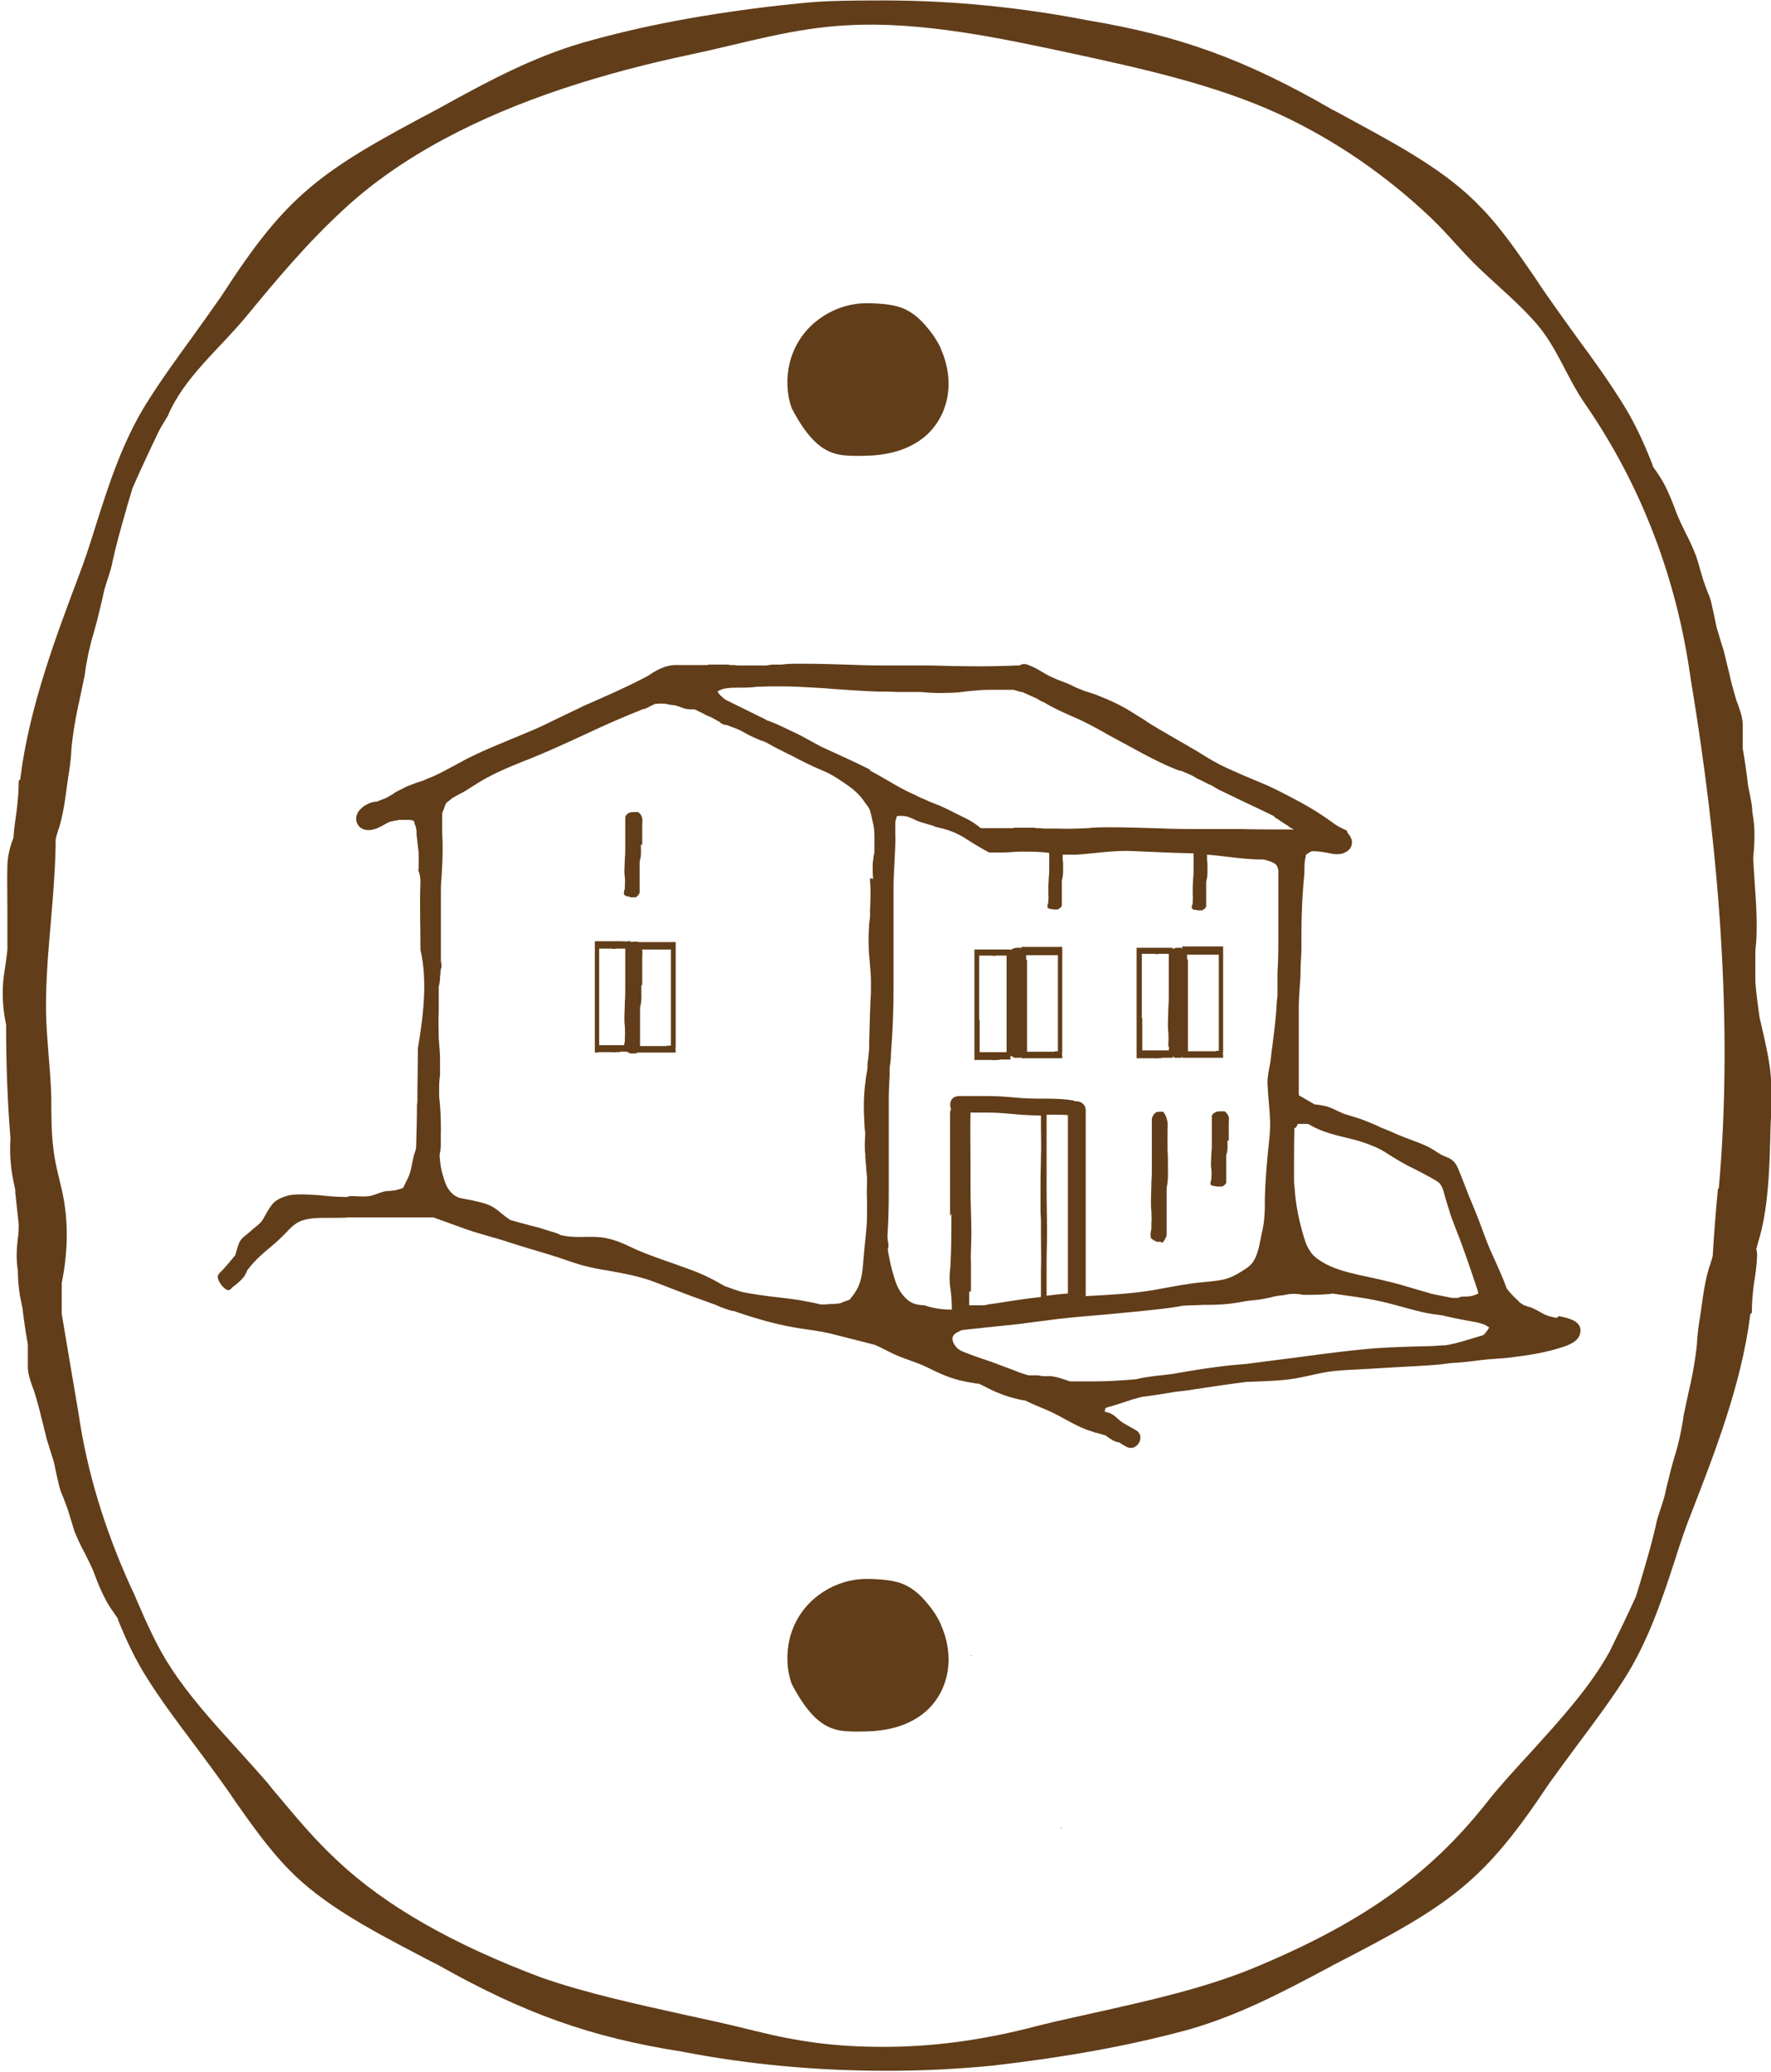 <?xml version="1.0" encoding="UTF-8"?>
<svg xmlns="http://www.w3.org/2000/svg" version="1.1" viewBox="0 0 407.3 476.3">
  <defs>
    <style>
      .cls-1 {
        fill: #613d19;
      }
    </style>
  </defs>
  <!-- Generator: Adobe Illustrator 28.7.1, SVG Export Plug-In . SVG Version: 1.2.0 Build 142)  -->
  <g>
    <g id="Layer_1">
      <g>
        <g>
          <path class="cls-1" d="M243.7,420.3c.2,0,.4,0,.7-.1,0,0,0,0-.1,0-.2,0-.4,0-.6.1Z"/>
          <path class="cls-1" d="M223.2,380.6s0,0-.1,0c.2,0,.4,0,.7,0,0,0,0,0,0,0-.2,0-.3,0-.5.1Z"/>
          <path class="cls-1" d="M407.3,248.2c-.2-3.6-1-7.1-1.8-10.7-.3-1.1-.5-2.3-.8-3.4-.4-2.8-.8-5.6-1-8.4,0-.7,0-1.4,0-2,0-1.5,0-2.9,0-4.4,0-.9.1-1.8.2-2.8.4-6.4-.4-12.8-.7-19.2.2-1.9.3-3.8.3-5.6,0-1.7-.2-3.3-.5-5,0-1.1-.2-2.2-.4-3.2-.2-1-.4-2.1-.6-3h0c0,0,0-.1,0-.1-.3-2.7-.7-5.5-1.2-8.3h0c0,0,0-.1,0-.1,0-.9,0-1.7,0-2.6,0-1,0-2,0-3-.1-1.6-.6-3.1-1.2-4.7l-.2-.5c-.7-2.3-1.3-4.5-1.8-6.8-.4-1.5-.7-3-1.1-4.5-.2-.8-.5-1.6-.7-2.3-.3-1.1-.7-2.2-1-3.3-.2-1-.4-2-.6-2.9-.2-.9-.4-1.8-.6-2.7-.2-1-.6-1.9-1-2.9-.3-.8-.6-1.6-.9-2.5-.2-.6-.3-1.1-.5-1.7-.4-1.3-.7-2.5-1.1-3.7-.7-1.8-1.5-3.6-2.4-5.3-.8-1.7-1.7-3.4-2.3-5.1h0c-.7-1.9-1.5-3.9-2.4-5.7-.8-1.6-1.9-3.2-2.9-4.6h0c0-.1,0-.2,0-.2-2-5.2-4.1-9.6-6.4-13.4-3.3-5.4-7.1-10.7-10.8-15.7-2.2-3.1-4.5-6.2-6.7-9.4-1.1-1.5-2.2-3.2-3.2-4.7-3.8-5.5-7.7-11.3-12.3-16-7.7-8.2-18.6-14.1-29.1-19.8-1.7-.9-3.4-1.9-5.2-2.8-19.9-11.5-35.1-17-56.1-20.5h0c-15.4-3-31.2-4.6-47-4.6s-16.4.4-24.5,1.2c-17.2,2-31.4,4.7-44.7,8.5-11.7,3.4-21.9,8.9-32.6,14.8l-.9.5c-27.3,14.4-34.6,19.6-49.7,43-2.3,3.3-4.6,6.5-6.9,9.7-3.5,4.8-7.1,9.8-10.3,14.9-5.5,8.8-8.7,18.7-11.7,28.2-1.2,3.9-2.5,7.9-4,11.8-5,13.3-11.3,29.9-13.3,46.1v.3s-.3.3-.3.3c0,0-.1.2-.1.3,0,2.2-.2,4.5-.5,6.9-.3,2.2-.6,4.1-.7,6-.8,2-1.3,4.1-1.4,6.2-.1,3.6,0,7.2,0,10.8,0,2.9,0,5.8,0,8.7-.2,2-.5,3.9-.8,5.9-.5,3.8-.3,7.6.5,11.4,0,8.7.3,17.4,1,26.1-.2,3.3,0,6.6.7,9.9.1.6.3,1.3.4,1.9,0,.5,0,.9.1,1.4.2,2.2.5,4.4.7,6.6,0,1.1,0,2.1-.2,3.2-.3,2.5-.4,5,0,7.4,0,2,.2,4,.5,5.9.2,1,.4,2,.6,2.9h0c0,0,0,.1,0,.1.3,2.6.7,5.3,1.2,8.1h0c0,0,0,.1,0,.1,0,.8,0,1.7,0,2.5,0,1,0,1.9,0,2.9.1,1.5.6,3,1.2,4.6l.2.5c.7,2.2,1.3,4.4,1.8,6.6.4,1.4.7,2.9,1.1,4.4.2.8.5,1.5.7,2.3.3,1,.7,2.1,1,3.2.2.9.4,1.9.6,2.8.2.9.4,1.8.6,2.6.2.9.6,1.9,1,2.8.3.8.6,1.6.9,2.4.2.5.3,1.1.5,1.6.4,1.2.7,2.4,1.1,3.6.7,1.7,1.5,3.5,2.4,5.1.8,1.6,1.7,3.3,2.3,5h0c.7,1.9,1.5,3.8,2.4,5.5.8,1.6,1.9,3.1,2.9,4.5h0c0,.1,0,.2,0,.2,2,5,4.1,9.3,6.4,13,3.3,5.3,7.1,10.4,10.8,15.3,2.2,3,4.5,6,6.7,9.1,1.1,1.5,2.2,3.1,3.2,4.6,3.8,5.4,7.7,10.9,12.3,15.6,7.7,7.9,18.6,13.7,29.1,19.2,1.7.9,3.4,1.8,5.2,2.7,19.9,11.2,35.1,16.6,56.1,19.9h0c15.4,3,31.2,4.4,47,4.4h0c8.2,0,16.4-.4,24.5-1.2,17.2-2,31.4-4.6,44.7-8.2,11.7-3.3,21.9-8.7,32.6-14.4l.9-.5c27.3-14,34.6-19.1,49.7-41.8,2.3-3.2,4.6-6.3,6.9-9.4,3.5-4.7,7.1-9.5,10.3-14.5,5.5-8.6,8.7-18.2,11.7-27.4,1.2-3.8,2.5-7.7,4-11.4,5-12.9,11.3-29,13.3-44.8v-.3s.3-.3.3-.3c0,0,.1-.1.1-.3,0-2.2.2-4.4.5-6.7.4-2.2.6-4.1.7-6.1,0-.6,0-1.2-.2-1.6.6-2.1,1.2-4.1,1.6-6.2,1.4-7.2,1.5-14.6,1.7-21.9.1-3.7.5-7.4.3-11.1ZM395.1,273.3c-.5,5.1-.9,10.3-1.2,15.4-.1.6-.3,1.1-.5,1.7,0,.3-.2.6-.3.9-.7,2.3-1.1,4.5-1.4,6.5-.2,1.4-.4,2.8-.6,4.2-.1.9-.3,1.7-.4,2.6-.2,1.2-.3,2.5-.4,3.7,0,1-.2,2-.3,3-.4,3-1,6.1-1.7,9-.3,1.4-.6,2.8-.9,4.2-.2.8-.3,1.6-.4,2.4-.3,1.4-.5,2.9-.9,4.4-.3,1.4-.7,2.7-1.1,4-.2.8-.5,1.7-.7,2.5-.3,1.1-.5,2.2-.8,3.2-.3,1.1-.5,2.3-.8,3.4-.3,1-.6,1.9-.9,2.8-.4,1.2-.8,2.4-1,3.6-.8,3.5-1.8,7-2.8,10.4-.3.9-.5,1.8-.8,2.7-.3,1-.6,2-.9,2.9h0c0,0,0,.1,0,.1-1.8,4-3.8,8.1-6.1,12.8-4.6,8.3-11.3,15.6-17.8,22.8-3.5,3.8-7.1,7.7-10.3,11.7-13.4,17.1-29.3,28.2-54.6,38.6-11,4.4-23,7.1-34.6,9.7-4.8,1.1-9.7,2.1-14.4,3.3-12.5,3.3-24,4.8-35.3,4.8s-19.6-1.2-29.7-3.7c-5.5-1.4-11.1-2.6-16.6-3.8-10.8-2.4-21.9-4.8-32.3-8.4h0c-20.5-7.7-36-16.5-47.1-27-5.1-4.7-9.4-9.9-13.6-14.9-.8-.9-1.6-1.9-2.3-2.8-2.4-2.8-5-5.6-7.4-8.3-5.2-5.7-10.6-11.7-14.8-18.1-3.3-5-5.7-10.5-8-15.8-.4-1-.8-1.9-1.3-2.9-6.1-13.4-10.1-26.7-12-39.7l-.2-1.2c-1.2-7.2-2.5-14.6-3.7-21.9h0c0,0,0-1.3,0-1.3,0-1.9,0-3.9,0-5.8,1.3-6.5,1.6-13,.4-19.6-.7-3.7-1.9-7.4-2.3-11.1-.5-3.9-.5-7.9-.5-11.9-.2-7.7-1.4-15.3-1.2-22.9.1-7.9,1-15.8,1.6-23.6.3-4.3.6-8.6.6-12.9.1-.6.3-1.2.5-1.8,0-.3.2-.6.3-.9.7-2.4,1.1-4.6,1.4-6.7.2-1.4.4-2.9.6-4.3.1-.9.3-1.8.4-2.7.2-1.3.3-2.5.4-3.8,0-1,.2-2,.3-3.1.4-3.1,1-6.2,1.7-9.3.3-1.4.6-2.9.9-4.3.2-.8.3-1.6.4-2.5.3-1.5.5-3,.9-4.5.3-1.4.7-2.8,1.1-4.1.2-.9.5-1.7.7-2.6.3-1.1.5-2.2.8-3.3.3-1.1.5-2.3.8-3.5.3-1,.6-2,.9-2.9.4-1.2.8-2.5,1-3.7.8-3.6,1.8-7.2,2.8-10.7.3-.9.5-1.9.8-2.8.3-1,.6-2,.9-3h0c0,0,0-.1,0-.1,1.8-4.1,3.8-8.4,6.1-13.2.6-1.2,1.4-2.4,2.1-3.6,3.7-8.8,11.8-15.3,18-22.8,7-8.5,14.1-17,22.5-24.7,13.5-12.5,31.4-21.4,50.3-27.7,9.6-3.2,19.6-5.8,29.6-7.9,12.3-2.6,23.4-6.1,36.2-6.7,16.9-.9,35.1,3,51.4,6.5,16.2,3.5,32.9,7.2,47.5,13.9,13.4,6.2,25.1,14.5,35,23.9,3.9,3.7,7.2,7.9,11.1,11.6,4.5,4.3,9.4,8.3,13.4,13,4.7,5.6,6.8,12.2,10.9,18.1,13.3,19.2,21.1,40.7,24.2,62.4,0,0,.2,1.3.2,1.3,6.3,37.9,9.8,78.6,6.4,116.7Z"/>
        </g>
        <path class="cls-1" d="M216.5,80.4c-.8-1.8-1.9-3.5-3.1-4.9-1.2-1.5-2.6-2.9-4.3-3.9-1.8-1.1-3.9-1.5-5.9-1.7-2.2-.2-4.4-.3-6.5,0-3.4.5-6.7,2-9.4,4.3-2.8,2.4-4.8,5.6-5.7,9.3-.8,3.4-.7,7.1.5,10.4.2.4.5.9.7,1.3,1.7,3,3.8,6.1,6.6,7.9,1.6,1,3.3,1.5,5,1.6,2.2.2,4.4.1,6.5,0,3.9-.3,7.7-1.3,11-3.7,3-2.2,5.1-5.5,5.9-9.3.8-3.8.2-7.9-1.4-11.4Z"/>
        <path class="cls-1" d="M216.5,373.7c-.8-1.8-1.9-3.5-3.1-4.9-1.2-1.5-2.6-2.9-4.3-3.9-1.8-1.1-3.9-1.5-5.9-1.7-2.2-.2-4.4-.3-6.5,0-3.4.5-6.7,2-9.4,4.3-2.8,2.4-4.8,5.6-5.7,9.3-.8,3.4-.7,7.1.5,10.4.2.4.5.9.7,1.3,1.7,3,3.8,6.1,6.6,7.9,1.6,1,3.3,1.5,5,1.6,2.2.2,4.4.1,6.5,0,3.9-.3,7.7-1.3,11-3.7,3-2.2,5.1-5.5,5.9-9.3.8-3.8.2-7.9-1.4-11.4Z"/>
        <g>
          <path class="cls-1" d="M358,303c-1.1-.2-2-.4-3-.9-1.1-.6-2-1.2-3.2-1.6-.5-.1-1-.3-1.5-.5,0,0-.2-.2-.3-.2,0,0-.3-.2-.3-.2-.1-.1-.3-.2-.4-.4-1-.9-2-1.9-2.8-3,0,0,0,0,0,0-.2-.5-.4-1.1-.6-1.6-1-2.5-2.1-4.8-3.2-7.3-1-2.3-1.8-4.7-2.7-7-.9-2.4-2-4.8-2.9-7.2-.5-1.3-1-2.6-1.5-3.8-.4-1-.8-2-1.8-2.7-.7-.5-1.6-.7-2.3-1.1-1.1-.6-2.1-1.4-3.2-1.9-2.3-1.1-4.7-1.8-7-2.8-1.3-.6-2.5-1.1-3.8-1.6-1.2-.6-2.4-1.1-3.7-1.6-1.3-.5-2.7-.9-4-1.3-1.5-.4-2.8-1.3-4.3-1.8-1-.3-2.1-.5-3.2-.6-1.2-.7-2.4-1.4-3.6-2.1,0,0,0-.1,0-.2v-1.4c0,0,0-.1,0-.2h0v-4.4c0-2.1,0-4.2,0-6.3,0-2.5,0-5,0-7.6,0-1.6.1-3.1.2-4.6.1-1.1.2-2.3.2-3.7,0-1.8.2-3.7.2-5.5,0-4.1,0-8.9.4-13.7v-.2c.1-1.1.2-2.3.3-3.4h0s0-.7,0-.7c0-.9,0-1.9.3-3,0-.1,0-.4.1-.4,0,0,.3-.2.4-.3l.3-.2c.2-.1.4-.2.6-.3h.2c1.3,0,2.4.2,3.5.4,1.3.3,3.3.7,4.8-.7.7-.6.9-1.7.6-2.5-.2-.6-.6-1.1-1-1.6v-.3c0,0-1-.5-1-.5-.5-.2-1-.5-1.5-.8-.9-.6-1.8-1.3-2.7-1.9-2.2-1.5-4.6-2.9-7.3-4.3-2.3-1.2-4.9-2.6-7.7-3.7-2.4-1-5-2.1-7.6-3.3-2-.9-4-2.1-5.9-3.3l-1.5-.9c-1.5-.9-3-1.7-4.5-2.6l-3.1-1.8c-1.4-.8-2.7-1.6-4-2.5-1-.6-1.9-1.2-2.9-1.8-2.4-1.5-5-2.7-7.6-3.7-.7-.3-1.4-.5-2-.7-.8-.2-1.5-.5-2.2-.8-.6-.2-1.2-.5-1.8-.8-.8-.4-1.6-.7-2.4-1-1.6-.6-2.9-1.2-3.9-1.8-1.3-.8-2.5-1.5-3.9-2-.6-.2-1.3-.2-1.8.2-.2,0-.5,0-.8,0-6.5.3-13.2.2-19.6,0h-1.5c-1.7,0-3.5,0-5.2,0-1.4,0-2.9,0-4.3,0-2.8,0-5.7-.1-8.5-.2-3.2-.1-6.5-.2-9.8-.2s-3.4,0-5.1.2h-2.2c-.4.1-.8.1-1.2.2-1.3,0-2.4,0-3.4,0-.4,0-.8,0-1.4,0h-.5c-.2,0-.5,0-.7,0-.5,0-1,0-1.4-.1h-1.1c0,0-.2-.1-.2-.1h-1.2c-.9,0-1.7,0-2.6,0h-.9c0,0-.1,0-.2.1-.5,0-1,0-1.5,0-.5,0-.9,0-1.4,0-.6,0-1.2,0-1.8,0h-.9c-.6,0-1.2,0-1.7,0-2.4,0-4.5,1.2-6.4,2.5-4.9,2.6-10,4.8-15,7l-1.2.6c-1.5.7-2.9,1.4-4.4,2.1-1.2.6-2.5,1.2-3.7,1.8-2.4,1.1-4.9,2.1-7.3,3.1-2.9,1.2-5.8,2.4-8.7,3.8-1.3.6-2.7,1.4-4,2.1-1.9,1-3.8,2.1-5.8,2.9-.4.1-.7.3-1.2.5l-.4.2c-.2,0-.4.1-.7.2l-1.2.4-1.8.7c-.8.4-1.6.8-2.4,1.2l-.5.3h0c-.1.1-.2.2-.4.3-.4.2-.8.5-1.2.7-.4.2-.8.4-1.2.5-.4.2-.8.3-1.2.5-1.6,0-3.3,1-4.2,2.2-.7,1-.8,2.2-.2,3.1.6,1,1.8,1.4,3.1,1.2,1.2-.2,2.3-.8,3.3-1.4l1-.5c.3,0,.7-.1,1-.2.3,0,.7-.1,1-.2.2,0,.4,0,.5,0,0,0,.2,0,.2,0,.3,0,.7,0,1,0,.2,0,.3,0,.5,0,0,0,.3,0,.3,0,.1,0,.3,0,.4.1,0,0,.1,0,.2,0,0,0,.2.1.2,0,0,0,0,0,.1.1,0,0,.1.2.2.3,0,0,.2.5,0,.1,0,.3.2.6.3.9,0,.3.2.6.2,1,0,.2,0,.4,0,.5,0,0,0,.3,0,.3.2,1.5.3,2.9.5,4.4,0,0,0,0,0,0,0,.6,0,1.2,0,1.8v.9c0,.4,0,.8-.1,1.2.3.7.5,1.5.5,2.4-.2,5.3,0,10.6,0,15.9,1.7,7.2.6,15.5-.6,22.7,0,3.9-.1,7.8-.1,11.7,0,.4,0,.8-.1,1.1,0,3.3-.1,6.7-.2,10-.1.6-.3,1.1-.5,1.7-.3,1.2-.5,2.5-.8,3.7-.3,1.1-.8,2-1.3,3,0,.1-.4.8-.3.7-.3.3-1,.4-1.3.5-1.1.4-2.3.2-3.4.5-1.1.3-2,.8-3.2,1-1.3.2-2.7,0-4,0-.4,0-.7,0-1,.2-1.8,0-3.6-.1-5.5-.3-1.5-.2-3-.2-4.5-.3-1.5,0-2.9,0-4.1.4-1.2.4-2.4.9-3.2,1.9-.8,1-1.4,2.2-2.1,3.4-.7,1.2-1.9,1.8-2.9,2.8-1,.9-2.2,1.5-2.7,2.9-.3.8-.5,1.7-.8,2.6-1.1,1.3-2.2,2.7-3.4,3.9-.1,0-.2.2-.3.3,0,0-.1.2-.2.3-.7,1,1.8,4.2,2.7,3.4.2-.1.3-.3.5-.5.8-.6,1.7-1.3,2.4-2.1.5-.5.8-1.2,1.1-1.9.3-.4.6-.7.9-1.1,1.6-1.9,3.6-3.5,5.5-5.1.9-.8,1.8-1.7,2.6-2.5.8-.9,1.6-1.7,2.7-2.3,2.1-1.1,4.9-1,7.6-1,1.4,0,2.7,0,4-.1.1,0,.2,0,.3,0,6.4,0,12.8,0,19.2,0,2.3.8,4.6,1.7,6.9,2.5,3.5,1.3,7.2,2.1,10.7,3.3,3.7,1.2,7.4,2.2,11.1,3.4,1.8.6,3.7,1.3,5.5,1.8,1.9.5,3.8.9,5.8,1.2,3.9.7,7.8,1.4,11.5,2.9,3.7,1.4,7.4,2.9,11.2,4.2.7.3,1.4.5,2.2.8,1.2.6,2.5,1,3.8,1.4.1,0,.2,0,.3,0,5.2,1.8,10.4,3.3,15.8,4.1,2.2.3,4.3.6,6.5,1.1,2.1.5,4.2,1.1,6.3,1.6,1.3.3,2.6.7,3.9,1,1.2.5,2.3,1.1,3.5,1.7,2.7,1.4,5.7,2.1,8.4,3.4,2.8,1.4,5.6,2.7,8.7,3.3.9.2,1.8.3,2.7.5,0,0,.2,0,.3,0,.2,0,.4,0,.5.1.6.3,1.2.6,1.8.9,2.7,1.4,5.6,2.4,8.6,2.9,0,0,.2,0,.3.1,1.6.8,3.2,1.4,4.8,2.1,3.1,1.3,5.9,3.3,9.1,4.5.5.2,1,.3,1.5.5.2.1.5.2.7.2.7.2,1.4.4,2.1.6.1,0,.3.2.4.3.9.6,1.7,1.2,2.7,1.3.6.3,1.1.7,1.7,1,2.4,1.4,4.7-2.4,2.2-3.8-.9-.5-1.9-1.1-2.8-1.6-.2-.1-.4-.3-.6-.4-.3-.2-1.2-1.1-1.8-1.5-.6-.4-1.2-.6-1.9-.7,0,0,0-.2,0-.3,0-.2.1-.4.2-.6.2,0,.4-.2.6-.2,1.9-.5,3.8-1.2,5.7-1.8.7-.2,1.5-.4,2.3-.6,0,0,.1,0,.2,0,2.4-.3,4.8-.7,7.2-1.1,1.5-.2,3-.3,4.5-.6,4-.6,8-1.2,12-1.7.2,0,.4,0,.6,0,4.1-.2,8.1-.2,12.2-1.1,1.9-.4,3.9-.9,5.8-1.2,2-.3,4-.4,6-.5,4.1-.2,8.2-.5,12.3-.7,3.3-.2,6.6-.3,9.8-.8,2.4-.1,4.8-.4,7.1-.7,2.3-.3,4.6-.3,6.8-.6,4.1-.5,8.1-1.1,12-2.4,1.5-.5,3.6-1.3,4-3.1.7-2.9-2.8-3.6-4.9-4ZM340.4,297.4s0,0,0,0c0,0,0,0,0,0ZM298,259.3c.2-.3.4-.7.5-.9.1,0,.3,0,.4,0,.6,0,1.3,0,1.9,0,0,0,0,0,0,0,.6.3,1.1.6,1.7.9,2.3,1.1,4.7,1.7,7.2,2.3,2.3.5,4.5,1.2,6.6,2.1.7.3,1.4.7,2.1,1.1,2.2,1.4,4.4,2.8,6.8,3.9,1.2.6,2.4,1.3,3.6,1.9.8.5,1.8.9,2.4,1.6.7.9.9,2.2,1.2,3.2.4,1.3.8,2.6,1.2,3.9.9,2.6,2,5.1,2.9,7.7,1.1,3,2.1,6,3.1,9,.2.5.3.9.4,1.4,0,0,0,0,0,0-.4.2-1.3.5-1.3.5-.7.2-1.5.2-2.2.2-.4,0-.8.1-1.1.3-.5,0-1,0-1.5,0-1.5-.3-3-.6-4.5-.9-2.4-.7-4.8-1.4-7.2-2.1-3.2-.9-6.5-1.6-9.8-2.3-2.9-.7-5.8-1.4-8.4-3-1.1-.7-2.1-1.4-2.8-2.6-.8-1.2-1.2-2.6-1.6-4-.9-3.1-1.5-6.2-1.8-9.4,0-.9-.2-1.8-.2-2.7,0-1.3,0-2.6,0-3.9,0-2.5,0-5.3.1-8.2ZM200.1,201.9v.8c.2,2.1.1,4.2,0,6.4v1.1c0,.7-.1,1.4-.2,2.1-.1,1.8-.2,3.8-.1,5.7,0,.9.1,1.9.2,2.8.1,1.5.3,3.1.3,4.6v.3s0,2.5,0,2.5c-.2,3.6-.3,7.4-.4,11.3v1.5c-.1,1.2-.2,2.4-.4,3.6,0,.4,0,.7,0,1.1-.1.8-.3,1.6-.4,2.4h0c0,0,0,.1,0,.2,0,.2,0,.5-.1.7-.4,3.1-.4,6.2-.2,9.3,0,.8.1,1.5.2,2.3-.1,1.6-.2,3.2,0,4.8,0,.9.1,1.9.2,2.8,0,.9.2,1.9.2,2.9,0,.1,0,.2,0,.4,0,1.5-.1,3.1,0,4.6,0,.7,0,1.4,0,2.1,0,1.3,0,2.5-.1,3.8-.2,2.4-.5,4.8-.7,7.3-.2,2.4-.3,4.9-1.5,7.1-.5.9-1.1,1.7-1.7,2.4-.4.2-.9.3-1.3.5-.2,0-.5.2-.7.3-.1,0-.3,0-.4.1,0,0,0,0,0,0-.3,0-.9,0-.9.1,0,0,0,0,0,0,0,0-.1,0-.2,0-.6,0-1.3,0-1.9.1-.4,0-.9,0-1.3,0-1.6-.4-3.3-.7-4.9-1-3.1-.5-6.2-.7-9.3-1.2-1.3-.2-2.7-.4-4-.7-1.3-.4-2.5-.8-3.8-1.3-.4-.2-.7-.4-1.1-.6-2.7-1.6-5.6-2.8-8.5-3.8-3-1.1-6.1-2.1-9.1-3.3-2.8-1.1-5.4-2.7-8.4-3.3-3.1-.7-6.3,0-9.4-.5-.4,0-.8-.2-1.2-.2,0,0,0,0,0,0-.8-.5-1.7-.7-2.4-.9-.8-.3-1.7-.5-2.5-.8-1.6-.4-3.1-.8-4.6-1.2-.7-.2-1.4-.4-2.1-.6-.1,0-.2-.1-.3-.2-1.3-.8-2.3-1.9-3.6-2.7-1.4-.9-3.2-1.2-4.8-1.6-1-.2-2-.4-3.1-.6-.8-.3-1.5-.8-2-1.4-1.2-1.4-1.5-3-2-4.7-.3-1.2-.4-2.4-.5-3.6,0-.5.2-.9.2-1.4.2-1.5,0-3,.1-4.5,0-2.6-.1-5.2-.4-7.7v-1.1c0-.4,0-.9,0-1.3,0-.9.1-1.7.2-2.6,0-1,0-2,0-3,0-.2,0-.3,0-.5,0,0,0,0,0-.1h0c0-1.6-.2-3.3-.3-4.9,0-1.9-.1-3.9,0-5.8,0-.7,0-1.3,0-2,0-1.1,0-2.2,0-3.2v-.8c.2-.5.2-1,.3-1.7,0-.4,0-.8.1-1.2,0-.5,0-1,.2-1.4.1-.5,0-1.1-.1-1.5,0-1.4,0-2.8,0-4.1v-2.6c0-2.5,0-5.1,0-7.5v-.4c0-.6,0-1.2,0-1.7,0-1.3.1-2.6.2-3.8.1-1.9.2-3.7.2-5.6,0-1.1,0-2.2-.1-3.3,0-.8,0-1.5,0-2.3v-1c0-.2,0-.4,0-.5v-.4c0-.3,0-.5,0-.7,0-.3.2-.6.3-.9l.2-.5c0-.1,0-.3.2-.5,0-.2.1-.4.2-.5.1-.2.4-.4.7-.6l.2-.2c.7-.6,1.6-1,2.5-1.5.9-.4,1.7-1,2.5-1.5l.5-.3c3.6-2.4,7.5-4,11.7-5.7l.8-.3c4-1.6,8.2-3.5,13.6-6,4.2-2,8.6-3.9,12.9-5.6h.3c.6-.3,1.2-.6,1.8-.9.4-.2.6-.3.9-.3h.4c.4,0,.8-.1,1.1,0h.6c.5.2,1,.2,1.5.3.6,0,1.1.2,1.7.4.5.2,1,.4,1.6.5.6.1,1.1.1,1.6.1h.3s1,.5,1,.5c.7.3,1.3.7,2,1,.8.3,1.5.7,2.2,1.1l.4.2c.4.5,1.2.8,1.8.8.3.1.7.3,1,.4l.8.3c.5.2,1.1.4,1.6.7l.7.4c.7.4,1.5.8,2.2,1.1.7.3,1.3.6,2,.8l.7.3c1.3.7,2.5,1.4,3.8,2,.7.4,1.4.7,2.2,1.1,2.4,1.3,4.9,2.5,7.3,3.5l.9.4c1.6.8,3.2,1.9,4.9,3.1.7.5,1.4,1.1,2,1.7.5.5,1,1.1,1.4,1.7l.5.7c.4.5.7.9.9,1.5.3.9.4,1.8.7,2.9.2.9.3,1.9.3,2.9,0,.7,0,1.4,0,2.1v.2c0,.2,0,.4,0,.6,0,.6,0,1.2-.2,1.8,0,.6-.2,1.3-.2,1.9,0,1.1,0,2.2.1,3.3ZM200.4,177.1c-3.1-1.6-6.3-3-9.3-4.4l-2.4-1.1c-.7-.4-1.3-.7-2-1.1-1.3-.7-2.5-1.4-3.8-2-2.1-1-4.1-2-6.2-2.8h-.2c-.6-.4-1.2-.7-1.9-1l-1.2-.6c-2.2-1.1-4.5-2.2-6.7-3.3l-.2-.2c-.3-.2-.5-.5-.8-.7-.3-.3-.5-.6-.7-.9,1.2-.9,3.3-.9,4.7-.9,1.5,0,2.9,0,4.3-.2,1.1,0,2.3-.1,3.4-.1,2.6,0,5.2,0,8.1.2,2,.1,4.1.2,6.1.4,3.4.2,6.8.5,10.2.6,1.5,0,3,0,4.5.1h5.5c2,.2,4.1.3,6.2.2,1.6,0,3.3-.2,4.8-.4,1.4-.1,2.9-.3,4.3-.3.9,0,1.8,0,2.7,0,.5,0,1,0,1.5,0,.2,0,.4,0,.6,0,.4,0,.7,0,1.1,0,.2,0,.5.1.8.2.4.1.8.3,1.2.3h.1c.4.2.7.3,1.1.5.6.3,1.2.5,1.8.8l.6.3c.4.2.8.5,1.2.7h.2c1.9,1.2,3.9,2.1,5.9,3,1.6.7,3.2,1.4,4.7,2.2,1.3.7,2.7,1.4,4,2.2,2,1.1,4.1,2.2,6.1,3.3.7.4,1.5.8,2.2,1.2,2.7,1.4,5.6,2.9,8.4,3.9h.3c1.1.5,2,.8,2.9,1.3.6.4,1.2.7,1.7.9l.6.3c.6.3,1.3.7,1.9.9.6.4,1.1.7,1.7,1,1.8.9,3.6,1.7,5.4,2.6,2.3,1.1,4.7,2.2,7.1,3.4.2.2.4.4.7.6.3.1.5.3.8.5.2.1.4.3.6.4.3.2.5.3.8.5.2.2.5.3.7.5.2.2.5.3.7.4.1,0,.2.1.4.2-4.3,0-8.6,0-12.8-.1h-1.6c-.7,0-1.3,0-2,0-1.1,0-2.2,0-3.3,0-1.4,0-2.9,0-4.3,0-2.8,0-5.7-.1-8.5-.2-3.2-.1-6.5-.2-9.8-.2-1.6,0-3.4,0-5.1.2-2.3.1-4.7.2-6.9.1-.4,0-.8,0-1.4,0h-.5c-.2,0-.4,0-.7,0-.5,0-1,0-1.4-.1h-1.1c0,0-.2-.1-.2-.1h-1.3c-.9,0-1.7,0-2.6,0h-.6c-.2,0-.3,0-.5.1-.5,0-1,0-1.5,0-.5,0-.9,0-1.4,0-.6,0-1.2,0-1.8,0h-1.1c-.5,0-1,0-1.6,0-.3-.2-.6-.4-.8-.6l-.7-.5c-.9-.6-1.8-1.1-2.7-1.5l-1-.5c-1.8-.9-3.7-1.9-5.6-2.6l-.8-.3c-.5-.2-.9-.4-1.3-.6-.2,0-.4-.2-.5-.2l-.7-.3c-.4-.2-.8-.4-1.2-.6-2.1-.9-4.2-2.1-6.2-3.3-1.4-.8-2.8-1.6-4.3-2.4ZM275.4,207.4h0s0,0,0,0h0ZM241.9,207.4h0s0,0,0,0h0ZM218.8,279c0,3.9,0,7.8-.2,11.6,0,.9-.2,1.9-.2,2.8,0,1,0,2,.2,3,.2,1.5.3,3.1.3,4.7,0,0,0,0,0,0-2.2,0-4.3-.3-6.3-1-1,0-2.1-.2-2.9-.6-1.1-.5-2.2-1.8-2.8-2.8-.8-1.3-1.2-2.8-1.6-4.2-.5-1.7-.8-3.3-1.1-5,0-.1,0-.3,0-.4.1-.3.2-.7.1-1.1-.1-.6-.2-1.2-.2-1.8.2-3.2.3-6.4.3-9.6,0-1,0-2,0-2.9,0-1.7,0-3.4,0-5.1v-2.5c0-2.6,0-5.2,0-7.8v-1.8c0-.5,0-1.1,0-1.6,0-1.9.1-3.8.2-5.7v-1.8c.2-1,.3-2,.3-3.1.4-5,.6-10.1.6-15.1,0-1,0-2,0-2.9,0-1.7,0-3.4,0-5.1v-2.5c0-2.6,0-5.2,0-7.8v-1.8c0-1.1,0-2.2,0-3.2,0-1.7.1-3.5.2-5.3.1-2.3.3-4.7.2-7.1v-.4c0-.5,0-.9,0-1.4v-.2s0-.3,0-.3c0-.5.2-.9.3-1.3,0-.1,0-.3,0-.2,0,0,.4-.2,1.4-.1,1,0,2.1.5,3.3,1.1.7.3,1.4.5,2.2.7.5.2,1.1.3,1.6.5.1,0,.3.1.4.2,2.6.5,5.1,1.4,7.3,2.9,1.7,1.1,3.4,2.1,5.1,3,1.1,0,2.1,0,3.2,0,1.3,0,2.7-.2,4-.2,2.4,0,4.5,0,6.6.3,0,.3,0,.7,0,1v.3c0,.4,0,.8,0,1.3,0,.3,0,.7,0,1,0,.7,0,1.3-.1,2,0,.8-.1,1.6-.1,2.4,0,.4,0,.8,0,1.2,0,.5.1,1.1,0,1.6,0,0,0,.2,0,.3v.2s0,0,0,0c0,0,0,0,0,.1l-.2.6h0c0,.1,0,.6,0,.6l.6.3c0,0,.2,0,.3,0h.2c0,.1.3.1.3.1h.5s0,0,0,0h.5c0,0,.6-.4.6-.4.1-.2.2-.3.3-.4h0c0-.1,0-.7,0-.7,0-.6,0-1.3,0-1.9,0-.5,0-.9,0-1.4,0-.2,0-.3,0-.5,0,0,0-.2,0-.2,0,0,0-.1,0-.2,0-.2,0-.4,0-.6,0-.2,0-.4.1-.7.2-.8.2-1.5.2-2.3v-.6c0-.5,0-1.1-.1-1.6,0-.3,0-.7,0-1,0,0,0,0,0-.1,0,0,.1,0,.2,0,.3,0,.6,0,.8,0,.7,0,1.5,0,2.2,0,4.6-.3,8.8-1.1,13.5-.8,4.5.2,8.9.4,13.4.5,0,.4,0,.7,0,1.1v.3c0,.4,0,.8,0,1.3,0,.3,0,.7,0,1,0,.7,0,1.3-.1,2,0,.8-.1,1.6-.1,2.4,0,.4,0,.8,0,1.2,0,.5.1,1.1,0,1.6,0,0,0,.2,0,.3v.2s0,0,0,0c0,0,0,0,0,.1l-.2.6h0c0,.1,0,.6,0,.6l.6.3c0,0,.2,0,.3,0h.2c0,.1.3.1.3.1h.5s0,0,0,0h.5c0,0,.6-.4.6-.4.1-.2.2-.3.3-.4h0c0-.1,0-.7,0-.7,0-.6,0-1.3,0-1.9,0-.5,0-.9,0-1.4,0-.2,0-.3,0-.5,0,0,0-.2,0-.2,0,0,0-.1,0-.2,0-.2,0-.4,0-.6,0-.2,0-.4.1-.7.2-.8.2-1.5.2-2.3v-.6c0-.5,0-1.1-.1-1.6,0-.3,0-.7,0-1,0-.1,0-.2,0-.3,3.9.3,7.8,1,11.8,1.1.3,0,.5,0,.8,0,.1,0,.3,0,.4,0h0c.7.2,1.6.4,2.3.8.4.2.6.4.8.7.1.3.2.6.3.9,0,4.9,0,9.8,0,14.7,0,3,0,5.9-.2,8.9,0,1.1,0,2.2,0,3.2v2.2c-.2,1.2-.2,2.5-.3,3.7-.2,2.7-.6,5.3-.9,8-.2,1.3-.3,2.6-.5,3.9-.3,1.5-.6,2.8-.6,4.4.1,2.9.5,5.8.6,8.7.1,2.8-.4,5.6-.6,8.4-.3,3-.5,6-.6,9,0,2.9,0,5.6-.7,8.4-.5,2.2-.8,5.3-2.4,7.1-.7.8-1.6,1.3-2.4,1.8-1.1.7-2.1,1.2-3.3,1.6-2.6.7-5.5.7-8.1,1.1-2.9.4-5.8,1-8.7,1.5-5.2.9-10.4,1.1-15.6,1.4v-42.7c0-1.5-1.3-2.2-2.4-2.1-.1,0-.3-.1-.5-.2-1.9-.3-4-.4-5.9-.4-2.3,0-4.5,0-6.8-.2-2.2-.2-4.4-.4-6.7-.4-2.2,0-4.5,0-6.7,0s-2.4,1.8-2,3c-.1.3-.2.6-.2.9,0,7.9,0,15.8,0,23.7ZM240.7,293.3c0-.1,0-.2,0-.4,0-.1,0-.2,0-.4,0-.3,0-.5,0-.8,0-.1,0-.2,0-.4,0-.1,0-.2,0-.4,0-.2,0-.5,0-.7,0-2.2.1-4.4.1-6.6,0-3.5-.1-7-.1-10.5,0-1.8,0-3.6,0-5.4,0-3.8,0-7.6,0-11.4.9,0,1.7,0,2.6,0,.8,0,1.6,0,2.3.1v41c-1.6.1-3.3.3-4.9.5,0-.4,0-.8,0-1.3,0-.5,0-.9,0-1.4,0,0,0,0,0,0,0-.7,0-1.4,0-2.1,0,0,0,0,0,0ZM223.3,296.9c0-.5,0-.9,0-1.4,0,0,0,0,0,0,0-.7,0-1.4,0-2.1,0,0,0,0,0,0,0-.1,0-.2,0-.4,0-.1,0-.2,0-.4,0-.3,0-.5,0-.8,0-.1,0-.2,0-.4,0-.1,0-.2,0-.4,0-.2,0-.5,0-.7-.1-2.2.1-4.4.1-6.6,0-3.5-.2-7-.2-10.5,0-1.8,0-3.6,0-5.4,0-4-.1-8,0-12,0,0,0,0,0,0,1.4,0,2.8,0,4.1,0,2.2,0,4.3.2,6.5.4,1.9.2,3.8.2,5.6.3,0,.1,0,.2,0,.4,0,.4,0,.7,0,1.1v.2s0,0,0,0c0,.3,0,.6,0,1,0,2.2.1,4.3,0,6.5,0,2.1-.1,4.2-.1,6.3,0,2.1,0,4.4,0,6.5,0,.7.1,1.4.1,2,0,.7,0,1.3,0,2,0,.6,0,1.1,0,1.7,0,2.6.1,5.3,0,7.9,0,2,0,4.1,0,6.1-3.8.4-7.5,1-11.3,1.6-.6,0-1.1.2-1.7.3-.6,0-1.2,0-1.9,0-.5,0-1.1,0-1.6,0,0-.4,0-.9,0-1.3,0-.6,0-1.2,0-1.8ZM253.8,323.9s0,0,0,0c0-.4,0,0,0,0ZM341.4,306.8c-.1,0-.2.1-.4.2-1.4.4-2.9.9-4.3,1.3-1.4.4-2.9.8-4.3,1-1.3,0-2.5.2-3.8.2-4.2.1-8.4.2-12.6.5-8.3.7-16.6,2-24.9,3-1.5.2-3.1.4-4.6.6-5.7.4-11.3,1.3-16.9,2.3-1.2.1-2.3.3-3.5.4-1.6.2-3.2.4-4.8.8-3.3.3-6.7.5-10,.5-1.7,0-3.4,0-5.1,0-.3,0-.7-.2-1-.3-1.2-.4-2.3-.8-3.6-.9-.5,0-1,0-1.5,0-.6,0-1.1-.2-1.7-.2-.6,0-1.3,0-1.9,0-1-.3-2-.6-2.9-1-1.9-.7-3.7-1.4-5.6-2.1-1.8-.6-3.6-1.2-5.4-1.9-1.1-.4-2.3-.8-3-1.9-.8-1.2-.8-2.2.4-2.9.4-.2.8-.4,1.2-.6,2.8-.3,5.6-.6,8.4-.9l2-.2c2.2-.2,4.4-.5,6.6-.8,1.8-.2,3.7-.5,5.5-.7,3.6-.4,7.2-.7,10.8-1,4.2-.4,8.6-.8,12.9-1.3,1.6-.2,3.1-.4,4.6-.7,1.6-.1,3.2-.1,4.8-.2,1.8,0,3.6,0,5.4-.2,1.2-.1,2.3-.3,3.5-.5,1-.2,1.9-.3,2.9-.4,1.2-.1,2.3-.3,3.5-.6,0,0,0,0,.1,0,.9-.3,1.8-.4,2.8-.5.2,0,.3,0,.5-.1,1.4-.3,2.7-.3,4.2,0,2,0,4.1,0,6.1-.2.2,0,.3,0,.5-.1,0,0,0,0,.1,0,3.4.5,6.9.9,10.2,1.6,3.5.7,6.8,1.8,10.2,2.6,1.6.4,3.2.6,4.8.8,1.7.4,3.5.8,5.2,1.1,1.5.3,3.3.5,4.7,1.1.4.2.7.4,1,.6-.3.5-.7,1.1-1.1,1.5ZM342.9,305.6s0,0,0,0c0,0,.1.1.2.2,0,0-.2-.1-.2-.2ZM348.3,305.6s0,0,0-.1c.1,0,.2,0,.3,0-.1,0-.2,0-.3,0Z"/>
          <path class="cls-1" d="M266,255.7c-.6.3-.9.8-1.1,1.5,0,2.2,0,4.2,0,6.1v.6c0,.8,0,1.5,0,2.3,0,.6,0,1.2,0,1.9,0,1.2,0,2.5-.1,3.7,0,1.5-.1,3-.1,4.5,0,.7,0,1.4.1,2.1,0,1,.1,2,0,2.9,0,.2,0,.4,0,.6v.4s0,0,0,0c0,0,0,0,0,.2l-.2,1.1v.2c0,0,.1.9.1.9l.7.5c0,0,.2,0,.3.1l.2.2h.3s.6,0,.6,0c0,0,0,0,0,0l.6.2.6-.9c.1-.3.2-.5.3-.7v-.2c0,0,0-1.1,0-1.1,0-1.2,0-2.4,0-3.5,0-.9,0-1.7,0-2.6,0-.3,0-.6,0-.9,0-.2,0-.3,0-.5,0,0,0-.2,0-.4,0-.3,0-.7,0-1.1,0-.4,0-.8.1-1.2.3-1.5.2-2.9.2-4.2v-1.1c0-1,0-2-.1-3,0-.6,0-1.3,0-1.9,0-.7,0-1.4,0-2.2,0-.8.1-1.5,0-2.3-.2-.9-.4-1.5-.7-1.9l-.3-.4h-.5c-.5,0-.9,0-1.3.2ZM265.8,283.1h0s0,0,0,0h0Z"/>
          <path class="cls-1" d="M282.6,262.3c0-.6,0-1.2,0-1.8,0-.4,0-.7,0-1.1,0-.4,0-.8,0-1.3,0-.4.1-.9,0-1.3-.2-.5-.4-.8-.7-1.1l-.3-.2h-.5c-.5,0-.9,0-1.3.1-.6.2-.9.5-1.1.9,0,1.3,0,2.4,0,3.6v.3c0,.5,0,.9,0,1.4,0,.4,0,.7,0,1.1,0,.7,0,1.4-.1,2.1,0,.9-.1,1.7-.1,2.6,0,.4,0,.8.1,1.2,0,.6.1,1.2,0,1.7,0,.1,0,.2,0,.3v.2s0,0,0,0c0,0,0,0,0,.1l-.2.7h0c0,.1,0,.6,0,.6l.7.3c0,0,.2,0,.3,0h.2c0,.1.3.1.3.1h.6s0,0,0,0h.6c0,0,.6-.4.6-.4.1-.2.2-.3.3-.4h0c0-.1,0-.8,0-.8,0-.7,0-1.4,0-2.1,0-.5,0-1,0-1.5,0-.2,0-.4,0-.5,0,0,0-.2,0-.3,0,0,0-.1,0-.2,0-.2,0-.4,0-.6,0-.2,0-.5.1-.7.3-.9.2-1.7.2-2.5v-.6Z"/>
          <path class="cls-1" d="M232.1,240.4l-.2,1v.2c0,0,.1.8.1.8l.7.5c0,0,.2,0,.3.1l.2.2h.3s.6,0,.6,0c0,0,0,0,0,0h.6c0,.1.6-.6.6-.6.1-.3.2-.4.3-.6v-.2c0,0,0-1,0-1,0-1,0-2,0-3,0-.7,0-1.5,0-2.2,0-.3,0-.5,0-.8,0-.1,0-.3,0-.4,0,0,0-.2,0-.3,0-.3,0-.6,0-.9,0-.3,0-.7.1-1,.3-1.2.2-2.4.2-3.6v-.9c0-.9,0-1.7-.1-2.6,0-.5,0-1.1,0-1.6,0-.6,0-1.2,0-1.8,0-.6.1-1.3,0-1.9-.2-.8-.4-1.2-.7-1.6l-.3-.3h-.5c-.5,0-.9,0-1.3.2-.6.2-.9.7-1.1,1.2,0,1.8,0,3.5,0,5.2v.5c0,.7,0,1.3,0,2,0,.5,0,1.1,0,1.6,0,1,0,2.1-.1,3.1,0,1.3-.1,2.5-.1,3.8,0,.6,0,1.2.1,1.8,0,.9.1,1.7,0,2.5,0,.2,0,.3,0,.5v.3s0,0,0,0c0,0,0,0,0,.2ZM233.1,241h0s0,0,0,0h0Z"/>
          <path class="cls-1" d="M224.1,243.7h.5s0,0,0,0c.2,0,.3,0,.5,0,.3,0,.6,0,.9,0,.3,0,.5,0,.8,0,.2,0,.4,0,.6,0,.1,0,.2,0,.3,0,0,0,0,0,0,0,0,0,0,0,0,0,0,0,.2,0,.3,0,0,0,0,0,.1,0,.4.1.7,0,1,0h.2c.2,0,.5,0,.7-.1.1,0,.3,0,.4,0,.1,0,.3,0,.4,0,.2,0,.5,0,.7,0,0,0,0,0,0,0h0c.1,0,.2,0,.2,0,0,0,0,0,0,0,.1,0,.2,0,.3,0h.4s0-.8,0-.8v-.4s0,0,0,0c-.6-2.1,0-5,0-7,0-.2,0-.3,0-.5,0-.1,0-.2,0-.4,0-.4,0-.8,0-1.2,0-.4,0-.9,0-1.3,0-4.4-.5-8.9,0-13.2v-.5s-.5,0-.5,0h0s0,0,0,0c-.6,0-1.2,0-1.9,0h-.2c-.2,0-.4,0-.5,0-.1,0-.3,0-.4,0-.3,0-.5,0-.8,0-.3,0-.6,0-.9,0s0,0,0,0c-.2,0-.3,0-.5,0-.2,0-.4,0-.6,0,0,0-.1,0-.2,0,0,0,0,0,0,0,0,0,0,0-.1,0h0s-.2,0-.2,0c0,0-.2,0-.3,0h-.3s0,0,0,0c0,0,0,0,0,0,0,0-.1,0-.2,0h-.1c0,0-.1,0-.2,0h-.4s0,.5,0,.5v1.2s0,0,0,0v.9s0,0,0,0v3.6c0,.1,0,.2,0,.3,0,.4,0,.8,0,1.2,0,0,0,0,0,0,0,0,0,0,0,0,0,.6,0,1.2,0,1.8,0,0,0,.1,0,.2,0,.4,0,.7,0,1.1,0,.1,0,.3,0,.4v.3c0,0,0,.2,0,.3,0,0,0,.1,0,.2,0,.1,0,.3,0,.4,0,.9,0,1.9,0,2.8v.7c0,.7,0,1.3,0,2,0,.3,0,.6,0,1,0,.2,0,.5,0,.7,0,.4,0,.8,0,1.2,0,.4,0,.9,0,1.3,0,.7,0,1.4,0,2.1,0,.4,0,.8,0,1.1v.3ZM225.2,234.5c0-.4,0-.9,0-1.3,0-.8,0-1.7,0-2.5,0-1,0-2,0-3,0-.5,0-.9,0-1.4,0-.7,0-1.4,0-2,0-.1,0-.3,0-.4v-.2s0-.8,0-.8h0c0-.1,0-.2,0-.2v-.2c0-.3,0-.6,0-.9v-.3c0-.1,0-.3,0-.4v-.4c0-.2,0-.4,0-.5v-.3c.2,0,.5,0,.7,0,.3,0,.5,0,.8,0,.2,0,.4,0,.6,0h0c.1,0,.2,0,.3,0,0,0,0,0,0,0,0,0,0,0,0,0,0,0,.2,0,.3,0,0,0,0,0,.2,0,.4.1.7.1,1,0h.2c.2,0,.5,0,.7,0,.1,0,.3,0,.4,0,.2,0,.3,0,.4,0,.2,0,.5,0,.7,0,0,0,0,0,0,0v1.1c0,.8,0,1.6,0,2.5,0,.8,0,1.6,0,2.4,0,.6,0,1.2,0,1.7,0,.2,0,.4,0,.6,0,.1,0,.2,0,.3,0,.1,0,.2,0,.4,0,.2,0,.4,0,.7,0,.3,0,.6,0,.9,0,.9,0,1.8,0,2.7v.7c0,.7,0,1.3,0,2,0,.4,0,.8,0,1.3,0,.5,0,1,0,1.5,0,.6,0,1.2,0,1.9v.5s0,0,0,0h0c0,.1,0,.1,0,.1,0,.2,0,.4,0,.6v.3c-.5,0-1,0-1.5,0-.2,0-.4,0-.6,0-.1,0-.3,0-.4,0-.3,0-.5,0-.8,0-.3,0-.7,0-1,0-.2,0-.3,0-.5,0-.2,0-.4,0-.6,0,0,0-.1,0-.2,0h0s-.2,0-.2,0h0c0,0-.1,0-.1,0h-.1c0,0-.2,0-.2,0h0c0-1.9,0-3.7,0-5.5v-.4c0-.5,0-1,0-1.5Z"/>
          <path class="cls-1" d="M234.9,231.6c0,.4,0,.9,0,1.3,0,.4,0,.8,0,1.2,0,.1,0,.2,0,.4,0,.2,0,.3,0,.5.1,2,.6,4.9,0,7,0,0,0,0,0,0v.4s0,.9,0,.9h.4c0,0,.2,0,.3,0,0,0,0,0,0,0,0,0,.1,0,.2,0h0s0,0,.1,0c.3,0,.5,0,.8,0,.2,0,.3,0,.5,0,.2,0,.3,0,.5,0,.3,0,.5,0,.8,0h.3c.3,0,.7,0,1.1,0,0,0,.2,0,.2,0,.1,0,.3,0,.4,0,0,0,0,0,0,0,0,0,0,0,0,0,0,0,.2,0,.3,0,.2,0,.4,0,.7,0,.3,0,.6,0,.8,0,.3,0,.6,0,.9,0,.2,0,.4,0,.5,0h0c0,0,.6,0,.6,0v-.3c0-.3-.1-.7,0-1.1,0-.7,0-1.4,0-2.1,0-.5,0-.9,0-1.3,0-.4,0-.8,0-1.2,0-.2,0-.5,0-.7,0-.3,0-.6,0-1,0-.7,0-1.3,0-2v-.7c0-.9,0-1.8,0-2.8,0-.1,0-.3,0-.4,0,0,0-.1,0-.2,0,0,0-.2,0-.3v-.3c0-.1,0-.3,0-.4,0-.4,0-.7,0-1.1,0,0,0-.1,0-.2,0-.6,0-1.2,0-1.8,0,0,0,0,0,0,0,0,0,0,0,0,0-.4,0-.8,0-1.2,0,0,0-.2,0-.3v-3.6s0,0,0,0v-.9s0,0,0,0v-1.2s0-.5,0-.5h-.4c0,0-.1,0-.2,0h-.1c0,0-.2,0-.2,0,0,0,0,0,0,0h0s-.4,0-.4,0c-.1,0-.2,0-.3,0h-.2s-.1,0-.1,0c0,0,0,0-.2,0,0,0,0,0,0,0,0,0-.1,0-.2,0-.2,0-.4,0-.7,0-.2,0-.4,0-.6,0,0,0,0,0,0,0-.4,0-.7,0-1,0-.3,0-.6,0-.9,0-.2,0-.3,0-.5,0-.2,0-.4,0-.6,0h-.2c-.7,0-1.4,0-2.1,0h0s0,0,0,0h-.5s0,.5,0,.5c.6,4.3.1,8.8,0,13.2ZM236,220.7v-1.1s0,0,0,0c.3,0,.5,0,.8,0,.2,0,.3,0,.5,0,.2,0,.3,0,.5,0,.3,0,.5,0,.8,0h.3c.3,0,.7,0,1.1,0,0,0,.2,0,.2,0,.2,0,.3,0,.4,0,0,0,0,0,0,0,0,0,0,0,0,0,0,0,.2,0,.3,0h0c.2,0,.5,0,.7,0,.3,0,.6,0,.9,0,.3,0,.6,0,.8,0v.3c0,.2,0,.4,0,.5v.4c0,.1,0,.3,0,.4v.3c0,.3,0,.6,0,.9v.2s0,0,0,0h0c0,.1,0,.9,0,.9v.2c0,.1,0,.3,0,.4,0,.7,0,1.4,0,2,0,.5,0,.9,0,1.4,0,1,0,2,0,3,0,.8,0,1.7,0,2.5,0,.4,0,.9,0,1.3,0,.5,0,1,0,1.5v.4c0,1.8,0,3.6,0,5.5h-.1c0,0-.2,0-.3,0h-.1s-.1,0-.1,0h0c0,0-.2.1-.2.1h0c0,0-.1,0-.2,0-.2,0-.4,0-.7,0-.2,0-.4,0-.6,0-.4,0-.8,0-1.1,0-.3,0-.6,0-.9,0-.2,0-.3,0-.5,0-.2,0-.4,0-.7,0-.6,0-1.1,0-1.6,0v-.3c0-.2,0-.4,0-.6h0s0-.1,0-.1h0s0-.5,0-.5c0-.6,0-1.3,0-1.9,0-.5,0-1,0-1.5,0-.4,0-.8,0-1.3,0-.7,0-1.3,0-2v-.7c0-.9,0-1.8,0-2.7,0-.3,0-.6,0-.9,0-.2,0-.4,0-.7,0-.1,0-.2,0-.4,0-.1,0-.2,0-.3,0-.2,0-.4,0-.6,0-.6,0-1.2,0-1.7,0-.8,0-1.6,0-2.4,0-.8,0-1.6,0-2.5Z"/>
          <path class="cls-1" d="M269,240.4l-.2,1v.2c0,0,.1.8.1.8l.7.5c0,0,.2,0,.3.1l.2.2h.3s.6,0,.6,0c0,0,0,0,0,0h.6c0,.1.6-.6.6-.6.1-.3.2-.4.3-.6v-.2c0,0,0-1,0-1,0-1,0-2,0-3,0-.7,0-1.5,0-2.2,0-.3,0-.5,0-.8,0-.1,0-.3,0-.4,0,0,0-.2,0-.3,0-.3,0-.6,0-.9,0-.3,0-.7.1-1,.3-1.2.2-2.4.2-3.6v-.9c0-.9,0-1.7-.1-2.6,0-.5,0-1.1,0-1.6,0-.6,0-1.2,0-1.8,0-.6.1-1.3,0-1.9-.2-.8-.4-1.2-.7-1.6l-.3-.3h-.5c-.5,0-.9,0-1.3.2-.6.2-.9.7-1.1,1.2,0,1.8,0,3.5,0,5.2v.5c0,.7,0,1.3,0,2,0,.5,0,1.1,0,1.6,0,1,0,2.1-.1,3.1,0,1.3-.1,2.5-.1,3.8,0,.6,0,1.2.1,1.8,0,.9.1,1.7,0,2.5,0,.2,0,.3,0,.5v.3s0,0,0,0c0,0,0,0,0,.2ZM270,241h0s0,0,0,0h0Z"/>
          <path class="cls-1" d="M261.4,243.3h.5s0,0,0,0c.2,0,.3,0,.5,0,.3,0,.6,0,.9,0,.3,0,.5,0,.8,0,.2,0,.4,0,.6,0,.1,0,.2,0,.3,0,0,0,0,0,0,0,0,0,0,0,0,0,0,0,.2,0,.3,0,0,0,0,0,.1,0,.4.1.7,0,1,0h.2c.2,0,.5,0,.7-.1.1,0,.3,0,.4,0,.1,0,.3,0,.4,0,.2,0,.5,0,.7,0,0,0,0,0,0,0h0c.1,0,.2,0,.2,0,0,0,0,0,0,0,.1,0,.2,0,.3,0h.4s0-.8,0-.8v-.4s0,0,0,0c-.6-2.1,0-5,0-7,0-.2,0-.3,0-.5,0-.1,0-.2,0-.4,0-.4,0-.8,0-1.2,0-.4,0-.9,0-1.3,0-4.4-.5-8.9,0-13.2v-.5s-.5,0-.5,0h0s0,0,0,0c-.6,0-1.2,0-1.9,0h-.2c-.2,0-.4,0-.5,0-.1,0-.3,0-.4,0-.3,0-.5,0-.8,0-.3,0-.6,0-.9,0s0,0,0,0c-.2,0-.3,0-.5,0-.2,0-.4,0-.6,0,0,0-.1,0-.2,0,0,0,0,0,0,0,0,0,0,0-.1,0h0s-.2,0-.2,0c0,0-.2,0-.3,0h-.3s0,0,0,0c0,0,0,0,0,0,0,0-.1,0-.2,0h-.1c0,0-.1,0-.2,0h-.4s0,.5,0,.5v1.2s0,0,0,0v.9s0,0,0,0v3.6c0,.1,0,.2,0,.3,0,.4,0,.8,0,1.2,0,0,0,0,0,0,0,0,0,0,0,0,0,.6,0,1.2,0,1.8,0,0,0,.1,0,.2,0,.4,0,.7,0,1.1,0,.1,0,.3,0,.4v.3c0,0,0,.2,0,.3,0,0,0,.1,0,.2,0,.1,0,.3,0,.4,0,.9,0,1.9,0,2.8v.7c0,.7,0,1.3,0,2,0,.3,0,.6,0,1,0,.2,0,.5,0,.7,0,.4,0,.8,0,1.2,0,.4,0,.9,0,1.3,0,.7,0,1.4,0,2.1,0,.4,0,.8,0,1.1v.3ZM262.6,234.1c0-.4,0-.9,0-1.3,0-.8,0-1.7,0-2.5,0-1,0-2,0-3,0-.5,0-.9,0-1.4,0-.7,0-1.4,0-2,0-.1,0-.3,0-.4v-.2s0-.8,0-.8h0c0-.1,0-.2,0-.2v-.2c0-.3,0-.6,0-.9v-.3c0-.1,0-.3,0-.4v-.4c0-.2,0-.4,0-.5v-.3c.2,0,.5,0,.7,0,.3,0,.5,0,.8,0,.2,0,.4,0,.6,0h0c.1,0,.2,0,.3,0,0,0,0,0,0,0,0,0,0,0,0,0,0,0,.2,0,.3,0,0,0,0,0,.2,0,.4.1.7.1,1,0h.2c.2,0,.5,0,.7,0,.1,0,.3,0,.4,0,.2,0,.3,0,.4,0,.2,0,.5,0,.7,0,0,0,0,0,0,0v1.1c0,.8,0,1.6,0,2.5,0,.8,0,1.6,0,2.4,0,.6,0,1.2,0,1.7,0,.2,0,.4,0,.6,0,.1,0,.2,0,.3,0,.1,0,.2,0,.4,0,.2,0,.4,0,.7,0,.3,0,.6,0,.9,0,.9,0,1.8,0,2.7v.7c0,.7,0,1.3,0,2,0,.4,0,.8,0,1.3,0,.5,0,1,0,1.5,0,.6,0,1.2,0,1.9v.5s0,0,0,0h0c0,.1,0,.1,0,.1,0,.2,0,.4,0,.6v.3c-.5,0-1,0-1.5,0-.2,0-.4,0-.6,0-.1,0-.3,0-.4,0-.3,0-.5,0-.8,0-.3,0-.7,0-1,0-.2,0-.3,0-.5,0-.2,0-.4,0-.6,0,0,0-.1,0-.2,0h0s-.2,0-.2,0h0c0,0-.1,0-.1,0h-.1c0,0-.2,0-.2,0h0c0-1.9,0-3.7,0-5.5v-.4c0-.5,0-1,0-1.5Z"/>
          <path class="cls-1" d="M271.9,231.5c0,.4,0,.9,0,1.3,0,.4,0,.8,0,1.2,0,.1,0,.2,0,.4,0,.2,0,.3,0,.5.1,2,.6,4.9,0,7,0,0,0,0,0,0v.4s0,.9,0,.9h.4c0,0,.2,0,.3,0,0,0,0,0,0,0,0,0,.1,0,.2,0h0s0,0,.1,0c.3,0,.5,0,.8,0,.2,0,.3,0,.5,0,.2,0,.3,0,.5,0,.3,0,.5,0,.8,0h.3c.3,0,.7,0,1.1,0,0,0,.2,0,.2,0,.1,0,.3,0,.4,0,0,0,0,0,0,0,0,0,0,0,0,0,0,0,.2,0,.3,0,.2,0,.4,0,.7,0,.3,0,.6,0,.8,0,.3,0,.6,0,.9,0,.2,0,.4,0,.5,0h0c0,0,.6,0,.6,0v-.3c0-.3-.1-.7,0-1.1,0-.7,0-1.4,0-2.1,0-.5,0-.9,0-1.3,0-.4,0-.8,0-1.2,0-.2,0-.5,0-.7,0-.3,0-.6,0-1,0-.7,0-1.3,0-2v-.7c0-.9,0-1.8,0-2.8,0-.1,0-.3,0-.4,0,0,0-.1,0-.2,0,0,0-.2,0-.3v-.3c0-.1,0-.3,0-.4,0-.4,0-.7,0-1.1,0,0,0-.1,0-.2,0-.6,0-1.2,0-1.8,0,0,0,0,0,0,0,0,0,0,0,0,0-.4,0-.8,0-1.2,0,0,0-.2,0-.3v-3.6s0,0,0,0v-.9s0,0,0,0v-1.2s0-.5,0-.5h-.4c0,0-.1,0-.2,0h-.1c0,0-.2,0-.2,0,0,0,0,0,0,0h0s-.4,0-.4,0c-.1,0-.2,0-.3,0h-.2s-.1,0-.1,0c0,0,0,0-.2,0,0,0,0,0,0,0,0,0-.1,0-.2,0-.2,0-.4,0-.7,0-.2,0-.4,0-.6,0,0,0,0,0,0,0-.4,0-.7,0-1,0-.3,0-.6,0-.9,0-.2,0-.3,0-.5,0-.2,0-.4,0-.6,0h-.2c-.7,0-1.4,0-2.1,0h0s0,0,0,0h-.5s0,.5,0,.5c.6,4.3.1,8.8,0,13.2ZM273,220.6v-1.1s0,0,0,0c.3,0,.5,0,.8,0,.2,0,.3,0,.5,0,.2,0,.3,0,.5,0,.3,0,.5,0,.8,0h.3c.3,0,.7,0,1.1,0,0,0,.2,0,.2,0,.2,0,.3,0,.4,0,0,0,0,0,0,0,0,0,0,0,0,0,0,0,.2,0,.3,0h0c.2,0,.5,0,.7,0,.3,0,.6,0,.9,0,.3,0,.6,0,.8,0v.3c0,.2,0,.4,0,.5v.4c0,.1,0,.3,0,.4v.3c0,.3,0,.6,0,.9v.2s0,0,0,0h0c0,.1,0,.9,0,.9v.2c0,.1,0,.3,0,.4,0,.7,0,1.4,0,2,0,.5,0,.9,0,1.4,0,1,0,2,0,3,0,.8,0,1.7,0,2.5,0,.4,0,.9,0,1.3,0,.5,0,1,0,1.5v.4c0,1.8,0,3.6,0,5.5h-.1c0,0-.2,0-.3,0h-.1s-.1,0-.1,0h0c0,0-.2.1-.2.1h0c0,0-.1,0-.2,0-.2,0-.4,0-.7,0-.2,0-.4,0-.6,0-.4,0-.8,0-1.1,0-.3,0-.6,0-.9,0-.2,0-.3,0-.5,0-.2,0-.4,0-.7,0-.6,0-1.1,0-1.6,0v-.3c0-.2,0-.4,0-.6h0s0-.1,0-.1h0s0-.5,0-.5c0-.6,0-1.3,0-1.9,0-.5,0-1,0-1.5,0-.4,0-.8,0-1.3,0-.7,0-1.3,0-2v-.7c0-.9,0-1.8,0-2.7,0-.3,0-.6,0-.9,0-.2,0-.4,0-.7,0-.1,0-.2,0-.4,0-.1,0-.2,0-.3,0-.2,0-.4,0-.6,0-.6,0-1.2,0-1.7,0-.8,0-1.6,0-2.4,0-.8,0-1.6,0-2.5Z"/>
          <path class="cls-1" d="M147.7,226.3c0-.9,0-1.7,0-2.6,0-.5,0-1.1,0-1.6,0-.6,0-1.2,0-1.8,0-.6.1-1.3,0-1.9-.2-.8-.4-1.2-.7-1.6l-.3-.3h-.5c-.5,0-.9,0-1.3.2-.6.2-.9.7-1.1,1.2,0,1.8,0,3.5,0,5.2v.5c0,.7,0,1.3,0,2,0,.5,0,1.1,0,1.6,0,1,0,2.1-.1,3.1,0,1.3-.1,2.5-.1,3.8,0,.6,0,1.2.1,1.8,0,.9.1,1.7,0,2.5,0,.2,0,.3,0,.5v.3s0,0,0,0c0,0,0,0,0,.2l-.2,1v.2c0,0,.1.8.1.8l.7.5c0,0,.2,0,.3.1l.2.2h.3s.6,0,.6,0c0,0,0,0,0,0h.6c0,.1.6-.6.6-.6.1-.3.2-.4.3-.6v-.2c0,0,0-1,0-1,0-1,0-2,0-3,0-.7,0-1.5,0-2.2,0-.3,0-.5,0-.8,0-.1,0-.3,0-.4,0,0,0-.2,0-.3,0-.3,0-.6,0-.9,0-.3,0-.7.1-1,.3-1.2.2-2.4.2-3.6v-.9ZM144.7,239.8h0s0,0,0,0h0Z"/>
          <path class="cls-1" d="M145.1,216.4h-.5s0,0,0,0h0c-.6.1-1.2,0-1.9,0h-.2c-.2,0-.4,0-.5,0-.1,0-.3,0-.4,0-.3,0-.5,0-.8,0-.3,0-.6,0-.9,0s0,0,0,0c-.2,0-.3,0-.5,0-.2,0-.4,0-.6,0,0,0-.1,0-.2,0,0,0,0,0,0,0,0,0,0,0-.1,0h0s-.2,0-.2,0c0,0-.2,0-.3,0h-.3s0,0,0,0c0,0,0,0,0,0,0,0-.1,0-.2,0h-.1c0,0-.1,0-.2,0h-.4s0,.5,0,.5v1.2s0,0,0,0v.9s0,0,0,0v3.6c0,.1,0,.2,0,.3,0,.4,0,.8,0,1.2,0,0,0,0,0,0,0,0,0,0,0,0,0,.6,0,1.2,0,1.8,0,0,0,.1,0,.2,0,.4,0,.7,0,1.1,0,.1,0,.3,0,.4v.3c0,0,0,.2,0,.3,0,0,0,.1,0,.2,0,.1,0,.3,0,.4,0,.9,0,1.9,0,2.8v.7c0,.7,0,1.3,0,2,0,.3,0,.6,0,1,0,.2,0,.5,0,.7,0,.4,0,.8,0,1.2,0,.4,0,.9,0,1.3,0,.7,0,1.4,0,2.1,0,.4,0,.8,0,1.1v.3s.5,0,.5,0h0c.2,0,.3-.1.5-.1.3,0,.6,0,.9,0,.3,0,.5,0,.8,0,.2,0,.4,0,.6,0,.1,0,.2,0,.3,0,0,0,0,0,0,0,0,0,0,0,0,0,0,0,.2,0,.3,0,0,0,0,0,.1,0,.4.1.7,0,1,0h.2c.2,0,.5,0,.7-.1.1,0,.3,0,.4,0,.1,0,.3,0,.4,0,.2,0,.5,0,.7,0,0,0,0,0,0,0h0c.1,0,.2,0,.2,0,0,0,0,0,0,0,.1,0,.2,0,.3,0h.4s0-.8,0-.8v-.4s0,0,0,0c-.6-2.1,0-5,0-7,0-.2,0-.3,0-.5,0-.1,0-.2,0-.4,0-.4,0-.8,0-1.2,0-.4,0-.9,0-1.3,0-4.4-.5-8.9,0-13.2v-.5ZM144,224.1c0,.6,0,1.2,0,1.7,0,.2,0,.4,0,.6,0,.1,0,.2,0,.3,0,.1,0,.2,0,.4,0,.2,0,.4,0,.7,0,.3,0,.6,0,.9,0,.9,0,1.8,0,2.7v.7c0,.7,0,1.3,0,2,0,.4,0,.8,0,1.3,0,.5,0,1,0,1.5,0,.6,0,1.2,0,1.9v.5s0,0,0,0h0c0,.1,0,.1,0,.1,0,.2,0,.4,0,.6v.3c-.5,0-1,0-1.5,0-.2,0-.4,0-.6,0-.1,0-.3,0-.4,0-.3,0-.5,0-.8,0-.3,0-.7,0-1,0-.2,0-.3,0-.5,0-.2,0-.4,0-.6,0,0,0-.1,0-.2,0h0s-.2,0-.2,0h0c0,0-.1,0-.1,0h-.1c0,0-.2,0-.2,0h0c0-1.9,0-3.7,0-5.5v-.4c0-.5,0-1,0-1.5,0-.4,0-.9,0-1.3,0-.8,0-1.7,0-2.5,0-1,0-2,0-3,0-.5,0-.9,0-1.4,0-.7,0-1.4,0-2,0-.1,0-.3,0-.4v-.2s0-.8,0-.8h0c0-.1,0-.2,0-.2v-.2c0-.3,0-.6,0-.9v-.3c0-.1,0-.3,0-.4v-.4c0-.2,0-.4,0-.5v-.3c.2,0,.5,0,.7,0,.3,0,.5,0,.8,0,.2,0,.4,0,.6,0h0c.1,0,.2,0,.3,0,0,0,0,0,0,0,0,0,0,0,0,0,0,0,.2,0,.3,0,0,0,0,0,.2,0,.4.1.7.1,1,0h.2c.2,0,.5,0,.7,0,.1,0,.3,0,.4,0,.2,0,.3,0,.4,0,.2,0,.5,0,.7,0,0,0,0,0,0,0v1.1c0,.8,0,1.6,0,2.5,0,.8,0,1.6,0,2.4Z"/>
          <path class="cls-1" d="M155.4,238.7c0-.5,0-.9,0-1.3,0-.4,0-.8,0-1.2,0-.2,0-.5,0-.7,0-.3,0-.6,0-1,0-.7,0-1.3,0-2v-.7c0-.9,0-1.8,0-2.8,0-.1,0-.3,0-.4,0,0,0-.1,0-.2,0,0,0-.2,0-.3v-.3c0-.1,0-.3,0-.4,0-.4,0-.7,0-1.1,0,0,0-.1,0-.2,0-.6,0-1.2,0-1.8,0,0,0,0,0,0,0,0,0,0,0,0,0-.4,0-.8,0-1.2,0,0,0-.2,0-.3v-3.6s0,0,0,0v-.9s0,0,0,0v-1.2s0-.5,0-.5h-.4c0,0-.1,0-.2,0h-.1c0,0-.2,0-.2,0,0,0,0,0,0,0h0s-.4,0-.4,0c-.1,0-.2,0-.3,0h-.2s-.1,0-.1,0c0,0,0,0-.2,0,0,0,0,0,0,0,0,0-.1,0-.2,0-.2,0-.4,0-.7,0-.2,0-.4,0-.6,0,0,0,0,0,0,0-.4,0-.7,0-1,0-.3,0-.6,0-.9,0-.2,0-.3,0-.5,0-.2,0-.4,0-.6,0h-.2c-.7,0-1.4,0-2.1,0h0s0,0,0,0h-.5s0,.5,0,.5c.6,4.3.1,8.8,0,13.2,0,.4,0,.9,0,1.3,0,.4,0,.8,0,1.2,0,.1,0,.2,0,.4,0,.2,0,.3,0,.5.1,2,.6,4.9,0,7,0,0,0,0,0,0v.4s0,.9,0,.9h.4c0,0,.2,0,.3,0,0,0,0,0,0,0,0,0,.1,0,.2,0h0s0,0,.1,0c.3,0,.5,0,.8,0,.2,0,.3,0,.5,0,.2,0,.3,0,.5,0,.3,0,.5,0,.8,0h.3c.3,0,.7,0,1.1,0,0,0,.2,0,.2,0,.1,0,.3,0,.4,0,0,0,0,0,0,0,0,0,0,0,0,0,0,0,.2,0,.3,0,.2,0,.4,0,.7,0,.3,0,.6,0,.8,0,.3,0,.6,0,.9,0,.2,0,.4,0,.5,0h0c0,0,.6,0,.6,0v-.3c0-.3-.1-.7,0-1.1,0-.7,0-1.4,0-2.1ZM154.1,240.4h-.1c0,0-.2,0-.3,0h-.1s-.1,0-.1,0h0c0,0-.2.1-.2.1h0c0,0-.1,0-.2,0-.2,0-.4,0-.7,0-.2,0-.4,0-.6,0-.4,0-.8,0-1.1,0-.3,0-.6,0-.9,0-.2,0-.3,0-.5,0-.2,0-.4,0-.7,0-.6,0-1.1,0-1.6,0v-.3c0-.2,0-.4,0-.6h0s0-.1,0-.1h0s0-.5,0-.5c0-.6,0-1.3,0-1.9,0-.5,0-1,0-1.5,0-.4,0-.8,0-1.3,0-.7,0-1.3,0-2v-.7c0-.9,0-1.8,0-2.7,0-.3,0-.6,0-.9,0-.2,0-.4,0-.7,0-.1,0-.2,0-.4,0-.1,0-.2,0-.3,0-.2,0-.4,0-.6,0-.6,0-1.2,0-1.7,0-.8,0-1.6,0-2.4,0-.8,0-1.6,0-2.5v-1.1s0,0,0,0c.3,0,.5,0,.8,0,.2,0,.3,0,.5,0,.2,0,.3,0,.5,0,.3,0,.5,0,.8,0h.3c.3,0,.7,0,1.1,0,0,0,.2,0,.2,0,.2,0,.3,0,.4,0,0,0,0,0,0,0,0,0,0,0,0,0,0,0,.2,0,.3,0h0c.2,0,.5,0,.7,0,.3,0,.6,0,.9,0,.3,0,.6,0,.8,0v.3c0,.2,0,.4,0,.5v.4c0,.1,0,.3,0,.4v.3c0,.3,0,.6,0,.9v.2s0,0,0,0h0c0,.1,0,.9,0,.9v.2c0,.1,0,.3,0,.4,0,.7,0,1.4,0,2,0,.5,0,.9,0,1.4,0,1,0,2,0,3,0,.8,0,1.7,0,2.5,0,.4,0,.9,0,1.3,0,.5,0,1,0,1.5v.4c0,1.8,0,3.6,0,5.5Z"/>
          <path class="cls-1" d="M147.7,194.2c0-.7,0-1.3,0-2,0-.4,0-.8,0-1.2,0-.5,0-1,0-1.4,0-.5.1-1,0-1.5-.2-.6-.4-1-.7-1.2l-.3-.2h-.5c-.5,0-.9,0-1.3.1-.6.2-.9.5-1.1,1,0,1.4,0,2.7,0,4v.4c0,.5,0,1,0,1.5,0,.4,0,.8,0,1.2,0,.8,0,1.6-.1,2.4,0,1-.1,2-.1,2.9,0,.5,0,.9.1,1.4,0,.7.1,1.3,0,1.9,0,.1,0,.2,0,.4v.3s0,0,0,0c0,0,0,0,0,.1l-.2.7h0c0,.1,0,.7,0,.7l.7.4c0,0,.2,0,.3,0h.2c0,.1.3.2.3.2h.6s0,0,0,0h.6c0,.1.6-.5.6-.5.1-.2.2-.3.3-.5h0c0-.1,0-.9,0-.9,0-.8,0-1.5,0-2.3,0-.6,0-1.1,0-1.7,0-.2,0-.4,0-.6,0,0,0-.2,0-.3,0,0,0-.2,0-.3,0-.2,0-.5,0-.7,0-.3,0-.5.1-.8.3-1,.2-1.9.2-2.8v-.7ZM144.7,204.7h0s0,0,0,0h0Z"/>
        </g>
      </g>
    </g>
  </g>
</svg>